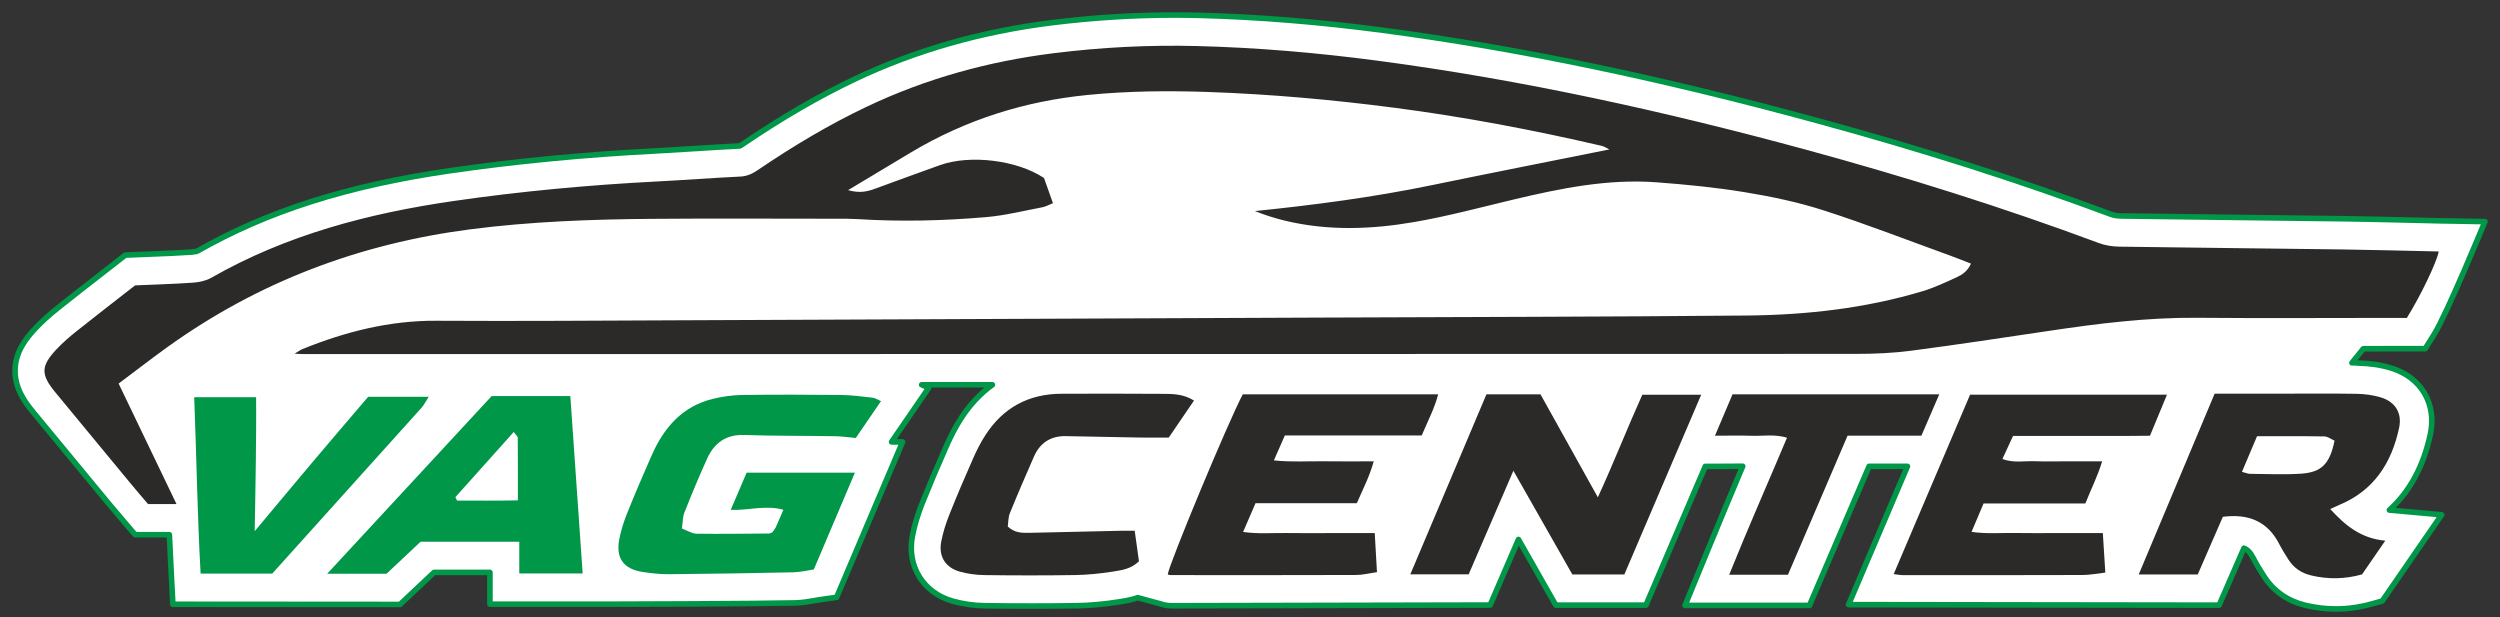 <?xml version="1.0" encoding="UTF-8"?> <svg xmlns="http://www.w3.org/2000/svg" width="166" height="41" viewBox="0 0 166 41" fill="none"><rect x="0" y="0" width="166" height="41" fill="#333333" stroke="none"/> <path d="M156.924 23.157C158.225 23.153 157.674 23.151 158.975 23.151H159.303H159.633H159.904H161.034L161.633 22.193C162.48 20.838 165 14.715 165 14.715L162.065 14.664C161.401 14.649 160.738 14.634 160.076 14.617C158.632 14.582 157.137 14.547 155.664 14.526C153.508 14.497 151.353 14.473 149.198 14.447C146.461 14.415 143.629 14.382 140.846 14.341C140.594 14.337 140.349 14.298 140.175 14.233C134.022 11.943 127.62 9.903 120.603 7.992C110.144 5.144 100.726 3.187 91.811 2.008C87.609 1.452 83.503 1.12 79.606 1.02C79.061 1.007 78.509 1 77.964 1C75.262 1 72.51 1.174 69.782 1.515C65.129 2.099 60.746 3.355 56.756 5.251C54.345 6.398 51.901 7.816 49.288 9.589C49.197 9.651 49.147 9.678 49.123 9.691C48.12 9.74 47.11 9.803 46.134 9.866C45.301 9.919 44.44 9.973 43.598 10.018C38.84 10.262 34.219 10.705 29.87 11.337C23.08 12.323 17.752 14.019 13.108 16.671C13.073 16.685 12.951 16.722 12.747 16.737C11.846 16.8 10.923 16.837 10.028 16.871C9.67 16.885 9.316 16.898 8.966 16.913L8.316 16.941L7.801 17.345C7.424 17.638 7.052 17.929 6.679 18.218C5.718 18.966 4.808 19.673 3.885 20.41C3.268 20.901 2.786 21.337 2.367 21.782C1.711 22.478 1.035 23.351 1.001 24.539C0.968 25.712 1.583 26.618 2.187 27.35C2.786 28.075 3.384 28.799 3.983 29.524C5.036 30.799 6.088 32.076 7.143 33.349C7.439 33.707 7.73 34.048 8.014 34.379C8.132 34.518 8.972 35.504 8.972 35.504H9.915H11.246C11.281 36.405 11.479 40.124 11.479 40.124L26.56 40.135L27.15 39.581L28.823 38.006H32.531V38.078V40.117H40.963C40.963 40.117 50.027 40.095 52.773 40.033C53.296 40.022 53.776 39.935 54.126 39.872C54.236 39.852 54.339 39.833 54.412 39.824L55.55 39.661L56 38.603L56.938 36.394L58.728 32.178L59.932 29.343H59.202L60.106 28.023L60.268 27.79L61.665 25.751L61.2 25.549C62.764 25.549 64.328 25.549 65.894 25.549C65.092 26.129 64.389 26.88 63.802 27.793C63.463 28.321 63.146 28.92 62.836 29.624C62.191 31.086 61.678 32.3 61.222 33.442C60.937 34.161 60.722 34.878 60.587 35.571C60.196 37.572 61.292 39.357 63.253 39.913C63.939 40.108 64.669 40.211 65.423 40.221C66.52 40.235 67.538 40.241 68.531 40.241C69.552 40.241 70.551 40.234 71.5 40.219C72.373 40.206 73.303 40.121 74.269 39.969L74.361 39.954C74.678 39.906 75.097 39.839 75.551 39.685L77.041 40.091C77.176 40.137 77.45 40.221 77.799 40.221L98.947 40.174L100.826 35.821L103.304 40.18H109.29L113.23 30.968H113.958C114.249 30.968 114.527 30.966 114.794 30.964C115.033 30.962 115.264 30.96 115.491 30.96C115.568 30.96 115.644 30.96 115.717 30.96C115.661 31.09 115.605 31.218 115.552 31.346C114.709 33.312 111.884 40.2 111.884 40.2H120.149L124.108 30.964H126.654L122.744 40.148L147.35 40.182L147.884 38.957L148.998 36.399C149.259 36.507 149.443 36.714 149.622 37.07C149.843 37.506 150.089 37.895 150.343 38.288C150.966 39.251 151.905 39.907 153.058 40.187C153.735 40.35 154.422 40.434 155.102 40.434C155.888 40.434 156.683 40.322 157.469 40.104L158.18 39.906L158.601 39.296L160.145 37.055L162.124 34.183L158.655 33.868C160.013 32.639 160.925 30.951 161.377 28.825C161.805 26.815 160.764 25.054 158.786 24.443C158.115 24.235 157.374 24.124 156.585 24.109C155.919 24.098 157.052 24.092 156.17 24.092L156.924 23.157Z" fill="white" stroke="#009848" stroke-width="0.371" stroke-miterlimit="10" stroke-linecap="round" stroke-linejoin="round"></path> <path d="M56.313 12.625C57.105 12.853 57.627 12.707 58.15 12.514C59.569 11.993 60.991 11.474 62.414 10.965C64.41 10.249 67.546 10.629 69.323 11.821C69.502 12.327 69.697 12.875 69.916 13.49C69.651 13.596 69.438 13.72 69.21 13.763C67.968 13.998 66.732 14.309 65.479 14.417C62.648 14.658 59.809 14.73 56.966 14.55C56.504 14.521 56.039 14.524 55.576 14.524C51.469 14.523 47.361 14.497 43.254 14.532C39.24 14.565 35.232 14.71 31.244 15.225C23.881 16.177 17.137 18.715 11.098 23.06C10.025 23.833 8.98 24.643 7.877 25.468C9.167 28.155 10.416 30.756 11.719 33.468C11.046 33.468 10.484 33.468 9.828 33.468C9.46 33.034 9.037 32.547 8.628 32.05C6.974 30.052 5.325 28.051 3.674 26.051C2.696 24.867 2.701 24.307 3.765 23.179C4.165 22.755 4.614 22.367 5.069 22.002C6.348 20.983 7.643 19.986 8.97 18.95C10.217 18.894 11.513 18.859 12.803 18.77C13.218 18.741 13.67 18.648 14.026 18.446C19.013 15.596 24.448 14.172 30.076 13.353C34.568 12.701 39.083 12.284 43.615 12.05C45.465 11.956 47.311 11.812 49.16 11.724C49.625 11.702 49.983 11.521 50.344 11.274C52.646 9.712 55.027 8.285 57.542 7.09C61.48 5.218 65.626 4.076 69.947 3.535C73.109 3.139 76.283 2.976 79.465 3.057C83.479 3.159 87.475 3.502 91.455 4.028C101.108 5.305 110.593 7.401 119.977 9.956C126.53 11.741 133.007 13.772 139.375 16.142C139.797 16.3 140.273 16.37 140.726 16.378C145.666 16.45 150.607 16.496 155.547 16.563C157.673 16.593 159.8 16.652 161.932 16.698C161.807 17.395 160.727 19.65 159.815 21.109C159.55 21.109 159.218 21.109 158.887 21.109C154.563 21.109 150.24 21.14 145.916 21.101C142.599 21.072 139.328 21.481 136.059 21.969C133.007 22.423 129.957 22.888 126.899 23.288C125.709 23.444 124.499 23.496 123.298 23.498C88.894 23.509 54.492 23.509 20.088 23.509C19.976 23.509 19.863 23.499 19.559 23.486C19.839 23.32 19.952 23.231 20.082 23.179C22.938 22.024 25.868 21.277 28.986 21.298C34.452 21.331 39.918 21.289 45.385 21.266C59.529 21.209 73.672 21.148 87.816 21.087C97.204 21.046 106.592 21.037 115.98 20.951C119.939 20.914 123.865 20.477 127.677 19.33C128.441 19.1 129.171 18.752 129.899 18.422C130.285 18.247 130.65 18.007 130.872 17.504C130.383 17.315 129.935 17.132 129.479 16.967C126.693 15.959 123.928 14.884 121.112 13.976C119.416 13.429 117.652 13.057 115.893 12.768C113.949 12.447 111.977 12.254 110.011 12.106C106.77 11.863 103.623 12.505 100.491 13.251C98.303 13.772 96.121 14.36 93.907 14.743C91.066 15.234 88.195 15.34 85.353 14.66C84.669 14.497 83.996 14.284 83.323 14.015C87.28 13.611 91.205 13.094 95.088 12.291C98.981 11.489 102.884 10.722 106.866 9.921C106.661 9.825 106.516 9.723 106.357 9.686C101.785 8.624 97.178 7.749 92.525 7.147C88.453 6.619 84.367 6.254 80.258 6.109C77.569 6.015 74.89 6.041 72.212 6.306C68.033 6.719 64.123 7.953 60.511 10.107C59.169 10.911 57.826 11.719 56.313 12.625Z" fill="#2B2A28"></path> <path d="M147.052 26.14C148.453 26.14 149.871 26.14 151.287 26.14C153.014 26.14 154.741 26.12 156.468 26.149C157.015 26.159 157.582 26.231 158.103 26.392C159.048 26.685 159.509 27.428 159.302 28.403C158.807 30.729 157.636 32.563 155.347 33.518C155.156 33.597 154.969 33.688 154.726 33.799C155.721 34.885 156.757 35.753 158.382 35.901C157.812 36.727 157.33 37.428 156.839 38.141C155.706 38.456 154.587 38.48 153.453 38.206C152.821 38.054 152.323 37.726 151.97 37.183C151.754 36.846 151.537 36.507 151.355 36.151C150.582 34.626 149.324 34.096 147.597 34.316C147.048 35.577 146.487 36.866 145.929 38.145C144.619 38.145 143.37 38.145 142.011 38.145C143.702 34.12 145.355 30.182 147.052 26.14ZM155.013 29.259C154.802 29.168 154.569 28.983 154.333 28.979C152.858 28.951 151.383 28.966 149.867 28.966C149.53 29.765 149.211 30.515 148.866 31.331C149.115 31.394 149.256 31.461 149.398 31.462C150.538 31.47 151.681 31.529 152.815 31.45C154.166 31.355 154.704 30.78 155.013 29.259Z" fill="#2B2A28"></path> <path d="M98.699 26.185C99.835 26.185 101.032 26.185 102.289 26.185C103.528 28.41 104.77 30.636 106.097 33.021C107.168 30.692 108.046 28.436 109.049 26.21C110.32 26.21 111.567 26.21 112.959 26.21C111.234 30.247 109.551 34.181 107.857 38.143C106.723 38.143 105.621 38.143 104.403 38.143C103.147 35.934 101.859 33.668 100.489 31.257C99.474 33.606 98.504 35.856 97.52 38.136C96.249 38.136 95.004 38.136 93.645 38.136C95.339 34.137 96.992 30.223 98.699 26.185Z" fill="#2B2A28"></path> <path d="M58.498 26.637C57.925 27.473 57.388 28.257 56.823 29.081C56.361 29.041 55.907 28.972 55.451 28.965C53.444 28.931 51.435 28.952 49.43 28.883C48.205 28.84 47.427 29.407 46.953 30.453C46.417 31.631 45.922 32.828 45.444 34.033C45.325 34.331 45.34 34.682 45.281 35.095C45.642 35.228 45.944 35.434 46.25 35.438C47.855 35.462 49.46 35.436 51.067 35.425C51.124 35.425 51.181 35.386 51.282 35.349C51.346 35.254 51.452 35.138 51.515 35.002C51.682 34.645 51.83 34.278 52.016 33.848C50.837 33.518 49.716 33.9 48.519 33.857C48.884 33.005 49.219 32.217 49.575 31.387C51.951 31.387 54.313 31.387 56.765 31.387C55.864 33.507 54.981 35.59 54.037 37.812C53.667 37.865 53.157 37.99 52.644 38.002C49.897 38.062 47.151 38.104 44.404 38.127C43.821 38.132 43.231 38.064 42.653 37.975C41.406 37.78 40.883 37.065 41.117 35.821C41.23 35.221 41.423 34.626 41.651 34.057C42.168 32.769 42.716 31.494 43.276 30.225C44.086 28.392 45.303 26.976 47.338 26.483C47.963 26.331 48.615 26.237 49.256 26.227C51.448 26.198 53.643 26.203 55.835 26.226C56.543 26.233 57.249 26.329 57.953 26.409C58.12 26.428 58.276 26.541 58.498 26.637Z" fill="#019748"></path> <path d="M82.521 26.183C86.848 26.183 91.132 26.183 95.495 26.183C95.243 27.149 94.794 27.977 94.401 28.915C91.401 28.915 88.384 28.915 85.314 28.915C85.075 29.458 84.856 29.953 84.585 30.57C85.747 30.694 86.815 30.616 87.875 30.629C88.951 30.644 90.026 30.633 91.216 30.633C90.934 31.657 90.489 32.488 90.095 33.412C87.871 33.412 85.656 33.412 83.366 33.412C83.099 34.031 82.849 34.611 82.543 35.321C83.577 35.469 84.519 35.377 85.451 35.393C86.407 35.41 87.365 35.397 88.321 35.397C89.276 35.397 90.228 35.397 91.283 35.397C91.333 36.27 91.379 37.084 91.431 37.992C90.927 38.062 90.48 38.179 90.032 38.179C85.925 38.194 81.818 38.188 77.714 38.186C77.654 38.186 77.597 38.157 77.538 38.14C77.614 37.473 81.563 27.979 82.521 26.183Z" fill="#2B2A28"></path> <path d="M139.793 38.019C139.215 38.084 138.759 38.18 138.303 38.18C134.323 38.193 130.34 38.191 126.36 38.19C126.185 38.19 126.009 38.151 125.741 38.119C127.444 34.118 129.121 30.182 130.813 26.207C135.142 26.207 139.447 26.207 143.887 26.207C143.503 27.132 143.155 27.975 142.758 28.933C141.283 28.955 139.78 28.941 138.277 28.944C136.767 28.946 135.257 28.944 133.667 28.944C133.439 29.437 133.213 29.926 132.959 30.48C133.715 30.755 134.417 30.599 135.101 30.625C135.84 30.653 136.582 30.631 137.323 30.631C138.029 30.631 138.733 30.631 139.584 30.631C139.274 31.644 138.844 32.478 138.468 33.431C136.215 33.431 133.974 33.431 131.708 33.431C131.439 34.068 131.202 34.626 130.911 35.317C131.932 35.462 132.872 35.375 133.804 35.391C134.76 35.408 135.718 35.395 136.674 35.395C137.629 35.395 138.583 35.395 139.628 35.395C139.682 36.268 139.734 37.081 139.793 38.019Z" fill="#2B2A28"></path> <path d="M27.928 35.969C27.118 36.731 26.401 37.405 25.665 38.097C24.423 38.097 23.165 38.097 21.725 38.097C25.439 34.086 29.051 30.184 32.646 26.299C34.388 26.299 36.076 26.299 37.87 26.299C38.144 30.25 38.415 34.136 38.689 38.08C37.266 38.08 35.922 38.08 34.48 38.08C34.48 37.376 34.48 36.709 34.48 35.969C32.183 35.969 29.979 35.969 27.928 35.969ZM30.235 33.013C30.274 33.087 30.313 33.163 30.352 33.238C31.69 33.239 33.026 33.254 34.388 33.223C34.388 31.757 34.392 30.412 34.379 29.066C34.377 28.97 34.249 28.875 34.112 28.684C32.792 30.156 31.514 31.585 30.235 33.013Z" fill="#019748"></path> <path d="M79.282 26.596C78.67 27.493 78.118 28.303 77.605 29.055C76.897 29.055 76.281 29.064 75.668 29.053C74.033 29.025 72.399 28.985 70.764 28.959C69.76 28.942 69.052 29.409 68.652 30.323C68.107 31.566 67.568 32.811 67.058 34.068C66.939 34.359 66.954 34.705 66.917 34.967C67.386 35.386 67.851 35.389 68.314 35.38C70.412 35.335 72.508 35.285 74.606 35.239C74.819 35.233 75.032 35.239 75.344 35.239C75.44 35.928 75.536 36.616 75.627 37.27C75.092 37.791 74.46 37.863 73.865 37.958C73.044 38.087 72.21 38.171 71.38 38.184C69.374 38.215 67.368 38.212 65.361 38.186C64.812 38.178 64.249 38.104 63.721 37.954C62.77 37.685 62.308 36.929 62.497 35.964C62.614 35.363 62.8 34.767 63.026 34.198C63.528 32.937 64.061 31.69 64.61 30.449C64.845 29.915 65.112 29.387 65.427 28.898C66.604 27.068 68.3 26.155 70.472 26.145C72.694 26.136 74.915 26.136 77.138 26.151C77.84 26.153 78.553 26.142 79.282 26.596Z" fill="#2B2A28"></path> <path d="M12.895 26.372C14.259 26.372 15.573 26.372 17.005 26.372C17.02 27.867 17.002 29.337 16.985 30.806C16.968 32.239 16.939 33.672 16.911 35.273C18.232 33.694 19.463 32.213 20.702 30.744C21.935 29.283 23.18 27.832 24.446 26.346C25.769 26.346 27.077 26.346 28.467 26.346C28.285 26.628 28.167 26.878 27.989 27.076C24.692 30.745 21.39 34.409 18.076 38.088C16.516 38.088 14.98 38.088 13.321 38.088C13.102 34.209 13.051 30.314 12.895 26.372Z" fill="#019748"></path> <path d="M118.72 38.163C117.42 38.163 116.191 38.163 114.818 38.163C116.057 35.08 117.371 32.117 118.657 29.064C117.827 28.814 117.064 28.962 116.315 28.936C115.55 28.909 114.782 28.931 113.874 28.931C114.291 27.947 114.658 27.08 115.038 26.185C119.593 26.185 124.121 26.185 128.767 26.185C128.361 27.126 127.988 27.988 127.582 28.927C125.948 28.927 124.321 28.927 122.679 28.927C121.348 32.033 120.049 35.065 118.72 38.163Z" fill="#2B2A28"></path> </svg> 
